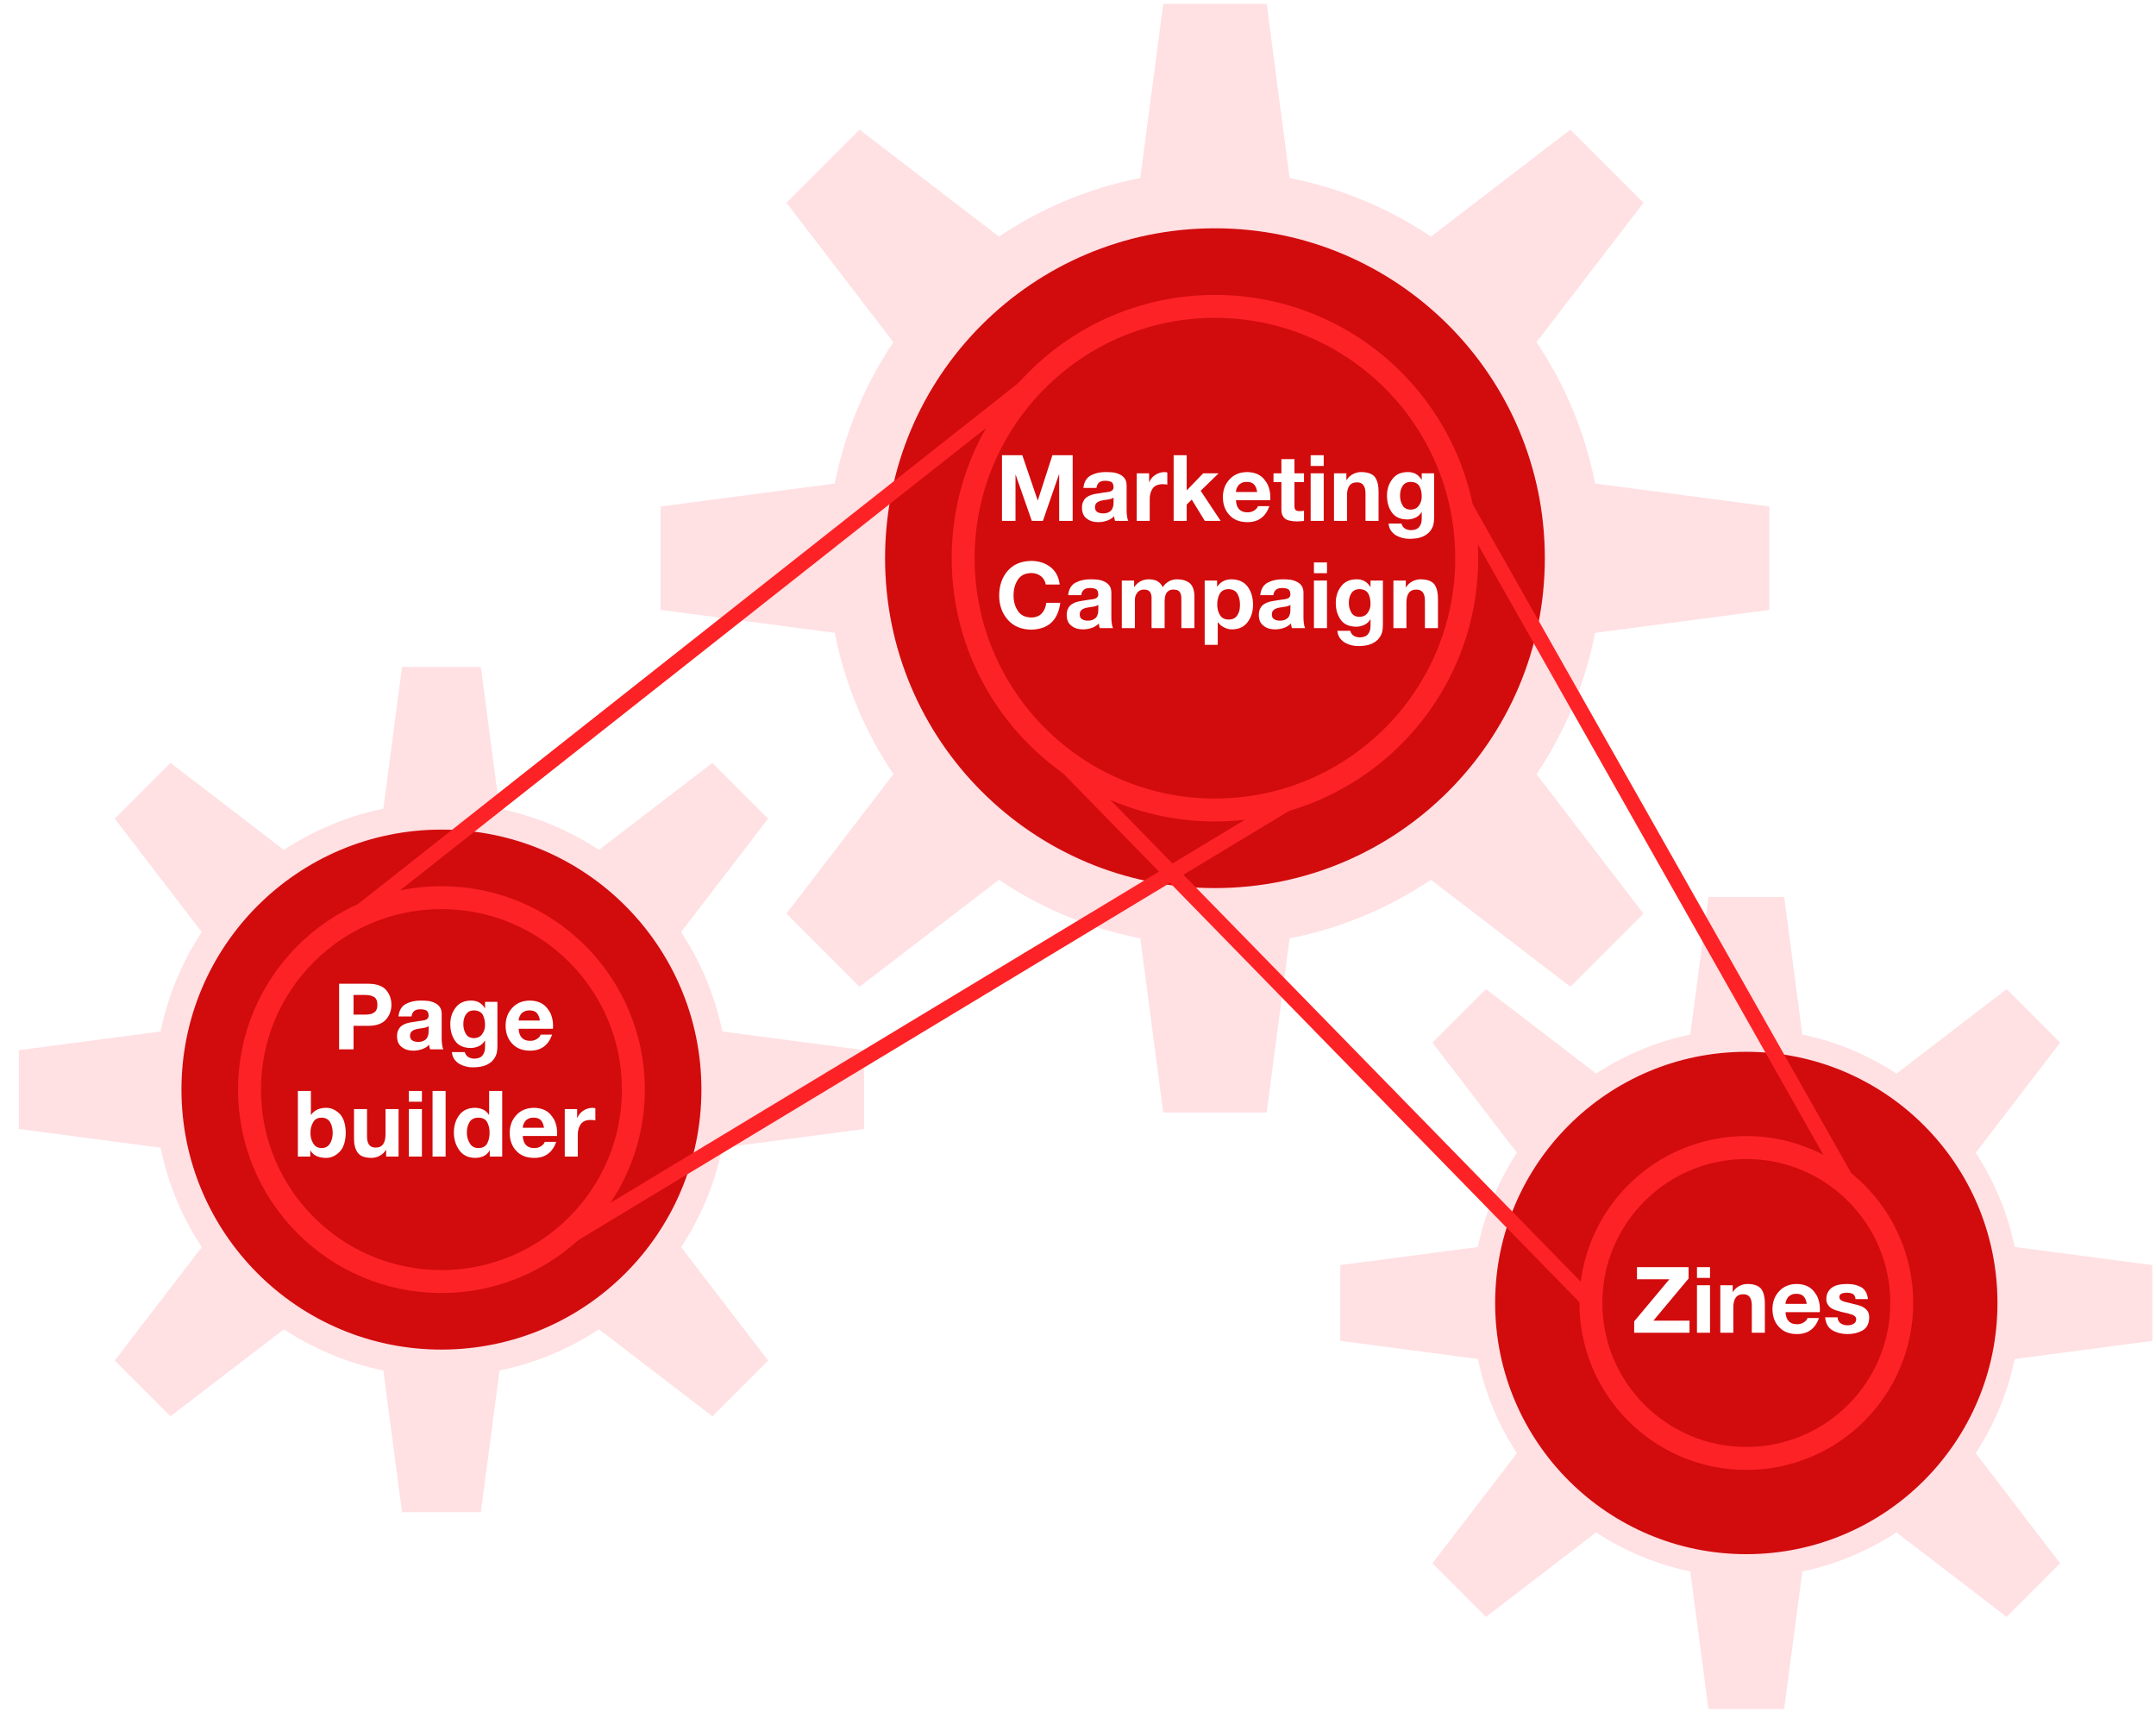 <?xml version="1.0" encoding="UTF-8"?>
<svg width="563px" height="447px" viewBox="0 0 563 447" version="1.1" xmlns="http://www.w3.org/2000/svg" xmlns:xlink="http://www.w3.org/1999/xlink">
    <!-- Generator: Sketch 46.2 (44496) - http://www.bohemiancoding.com/sketch -->
    <title>Group</title>
    <desc>Created with Sketch.</desc>
    <defs>
        <filter x="-0.4%" y="-0.4%" width="101.4%" height="101.1%" filterUnits="objectBoundingBox" id="filter-1">
            <feOffset dx="4" dy="1" in="SourceAlpha" result="shadowOffsetOuter1"></feOffset>
            <feColorMatrix values="0 0 0 0 0   0 0 0 0 0   0 0 0 0 0  0 0 0 0.083 0" type="matrix" in="shadowOffsetOuter1" result="shadowMatrixOuter1"></feColorMatrix>
            <feMerge>
                <feMergeNode in="shadowMatrixOuter1"></feMergeNode>
                <feMergeNode in="SourceGraphic"></feMergeNode>
            </feMerge>
        </filter>
    </defs>
    <g id="Page-1" stroke="none" stroke-width="1" fill="none" fill-rule="evenodd">
        <g id="bg-cover_pc" transform="translate(-673, -19)">
            <g id="Group" filter="url(#filter-1)" transform="translate(673, 19)">
                <g id="Page-1" transform="translate(279.5, 223) scale(-1, 1) translate(-279.5, -223) ">
                    <path d="M175.571,339.222 C175.571,377.102 144.861,407.811 106.981,407.811 C69.102,407.811 38.398,377.102 38.398,339.222 C38.398,301.344 69.102,270.638 106.981,270.638 C144.861,270.638 175.571,301.344 175.571,339.222 Z" id="Stroke-1" stroke="#FFE0E3" stroke-width="6" fill="#D20B0D"></path>
                    <polygon id="Fill-3" fill="#FFE0E3" points="116.866 233.203 97.094 233.203 91.969 272.102 121.994 272.102"></polygon>
                    <polygon id="Fill-5" fill="#FFE0E3" points="97.097 445.246 116.868 445.246 121.994 406.345 91.968 406.345"></polygon>
                    <polygon id="Fill-7" fill="#FFE0E3" points="213.006 349.108 213.006 329.338 174.105 324.213 174.105 354.237"></polygon>
                    <polygon id="Fill-9" fill="#FFE0E3" points="0.963 329.337 0.963 349.111 39.864 354.236 39.864 324.212"></polygon>
                    <polygon id="Fill-11" fill="#FFE0E3" points="188.942 271.246 174.963 257.265 143.827 281.145 165.06 302.376"></polygon>
                    <polygon id="Fill-13" fill="#FFE0E3" points="25.026 407.203 39.006 421.182 70.136 397.301 48.906 376.071"></polygon>
                    <polygon id="Fill-15" fill="#FFE0E3" points="174.963 421.182 188.942 407.2 165.061 376.07 143.828 397.3"></polygon>
                    <polygon id="Fill-17" fill="#FFE0E3" points="39.006 257.266 25.027 271.246 48.905 302.378 70.135 281.148"></polygon>
                    <path d="M339.379,144.749 C339.379,196.466 297.454,238.39 245.74,238.39 C194.024,238.39 152.096,196.466 152.096,144.749 C152.096,93.033 194.024,51.11 245.74,51.11 C297.454,51.11 339.379,93.033 339.379,144.749 Z" id="Stroke-19" stroke="#FFE0E3" stroke-width="15" fill="#D20B0D"></path>
                    <polygon id="Fill-21" fill="#FFE0E3" points="259.233 0 232.239 0 225.24 53.11 266.235 53.11"></polygon>
                    <polygon id="Fill-23" fill="#FFE0E3" points="232.239 289.5 259.236 289.5 266.235 236.389 225.241 236.389"></polygon>
                    <polygon id="Fill-25" fill="#FFE0E3" points="390.488 158.245 390.488 131.252 337.379 124.253 337.379 165.248"></polygon>
                    <polygon id="Fill-27" fill="#FFE0E3" points="100.987 131.253 100.987 158.25 154.093 165.247 154.093 124.254"></polygon>
                    <polygon id="Fill-29" fill="#FFE0E3" points="357.638 51.942 338.551 32.854 296.046 65.458 325.03 94.444"></polygon>
                    <polygon id="Fill-31" fill="#FFE0E3" points="133.837 237.562 152.927 256.646 195.432 224.043 166.448 195.059"></polygon>
                    <polygon id="Fill-33" fill="#FFE0E3" points="338.551 256.647 357.638 237.557 325.03 195.058 296.047 224.042"></polygon>
                    <polygon id="Fill-35" fill="#FFE0E3" points="152.928 32.855 133.838 51.942 166.448 94.444 195.431 65.46"></polygon>
                    <path d="M519.113,283.504 C519.113,322.931 487.152,354.891 447.727,354.891 C408.303,354.891 376.341,322.931 376.341,283.504 C376.341,244.079 408.303,212.12 447.727,212.12 C487.152,212.12 519.113,244.079 519.113,283.504 Z" id="Stroke-37" stroke="#FFE0E3" stroke-width="7" fill="#D20B0D"></path>
                    <polygon id="Fill-39" fill="#FFE0E3" points="458.013 173.157 437.437 173.157 432.1 213.645 463.353 213.645"></polygon>
                    <polygon id="Fill-41" fill="#FFE0E3" points="437.436 393.852 458.015 393.852 463.352 353.365 432.099 353.365"></polygon>
                    <polygon id="Fill-43" fill="#FFE0E3" points="558.075 293.792 558.075 273.215 517.587 267.88 517.587 299.132"></polygon>
                    <polygon id="Fill-45" fill="#FFE0E3" points="337.38 273.216 337.38 293.796 377.865 299.131 377.865 267.879"></polygon>
                    <polygon id="Fill-47" fill="#FFE0E3" points="533.031 212.754 518.48 198.203 486.078 223.059 508.174 245.155"></polygon>
                    <polygon id="Fill-49" fill="#FFE0E3" points="362.421 354.259 376.974 368.808 409.377 343.952 387.281 321.856"></polygon>
                    <polygon id="Fill-51" fill="#FFE0E3" points="518.48 368.808 533.031 354.254 508.174 321.856 486.078 343.952"></polygon>
                    <polygon id="Fill-53" fill="#FFE0E3" points="376.974 198.203 362.421 212.754 387.281 245.155 409.377 223.059"></polygon>
                    <path d="M472.461,239.918 L472.461,239.918 L288.056,94.444 C276.616,84.812 261.859,79.001 245.739,79.001 C209.428,79.001 179.992,108.436 179.992,144.751 C179.992,164.032 188.293,181.374 201.514,193.401 C207.798,199.118 215.201,203.631 223.346,206.582 L421.402,326.157 C421.657,326.315 421.914,326.468 422.171,326.621 L422.189,326.633 C429.67,331.072 438.4,333.629 447.727,333.629 C475.406,333.629 497.848,311.186 497.848,283.505 C497.848,264.821 487.617,248.538 472.461,239.918 Z" id="Stroke-73" stroke="#FC2225" stroke-width="4"></path>
                    <path d="M497.848,283.505 C497.848,311.187 475.405,333.628 447.728,333.628 C420.046,333.628 397.604,311.187 397.604,283.505 C397.604,255.821 420.046,233.383 447.728,233.383 C475.405,233.383 497.848,255.821 497.848,283.505 Z" id="Stroke-75" stroke="#FC2225" stroke-width="6"></path>
                    <path d="M311.487,144.751 C311.487,108.435 282.046,79.002 245.739,79.002 C215.104,79.002 189.358,99.956 182.061,128.319 L79.677,309.194 C71.517,316.618 66.395,327.322 66.395,339.224 C66.395,361.64 84.566,379.812 106.981,379.812 C129.397,379.812 147.571,361.64 147.571,339.224 L289.965,193.4 C303.186,181.373 311.487,164.031 311.487,144.751 Z" id="Stroke-77" stroke="#FC2225" stroke-width="4"></path>
                    <path d="M311.487,144.751 C311.487,181.062 282.046,210.5 245.739,210.5 C209.428,210.5 179.992,181.062 179.992,144.751 C179.992,108.435 209.428,79.002 245.739,79.002 C282.046,79.002 311.487,108.435 311.487,144.751 Z" id="Stroke-79" stroke="#FC2225" stroke-width="6"></path>
                    <path d="M147.571,339.224 C147.571,361.639 129.397,379.812 106.981,379.812 C84.566,379.812 66.395,361.639 66.395,339.224 C66.395,316.807 84.566,298.635 106.981,298.635 C129.397,298.635 147.571,316.807 147.571,339.224 Z" id="Stroke-85" stroke="#FC2225" stroke-width="6"></path>
                </g>
                <path d="M257.652,135 L261.18,135 L261.18,122.977 L261.227,122.977 L265.434,135 L268.34,135 L272.535,122.859 L272.582,122.859 L272.582,135 L276.109,135 L276.109,117.867 L270.812,117.867 L267.016,129.645 L266.969,129.645 L262.961,117.867 L257.652,117.867 L257.652,135 Z M286.785,128.93 C286.48,129.156 286.074,129.309 285.566,129.387 C285.035,129.465 284.496,129.551 283.949,129.645 C283.41,129.73 282.949,129.898 282.566,130.148 C282.145,130.422 281.934,130.863 281.934,131.473 C281.949,132.082 282.168,132.496 282.59,132.715 C282.988,132.941 283.465,133.055 284.02,133.055 C284.691,133.055 285.223,132.934 285.613,132.691 C285.996,132.488 286.266,132.227 286.422,131.906 C286.586,131.586 286.691,131.266 286.738,130.945 C286.77,130.625 286.785,130.375 286.785,130.195 L286.785,128.93 Z M282.32,126.41 L278.91,126.41 C279.074,124.824 279.73,123.727 280.879,123.117 C282.02,122.531 283.309,122.246 284.746,122.262 C285.387,122.262 286.027,122.293 286.668,122.355 C287.309,122.449 287.891,122.625 288.414,122.883 C288.961,123.141 289.395,123.5 289.715,123.961 C290.035,124.438 290.195,125.047 290.195,125.789 L290.195,132.234 C290.195,132.797 290.234,133.328 290.312,133.828 C290.375,134.336 290.48,134.727 290.629,135 L287.172,135 C287.039,134.617 286.957,134.219 286.926,133.805 C286.387,134.344 285.746,134.734 285.004,134.977 C284.285,135.219 283.535,135.34 282.754,135.34 C281.551,135.34 280.559,135.027 279.777,134.402 C278.965,133.809 278.551,132.879 278.535,131.613 C278.535,130.895 278.66,130.313 278.91,129.867 C279.137,129.398 279.449,129.039 279.848,128.789 C280.262,128.5 280.719,128.289 281.219,128.156 C281.711,128.016 282.223,127.914 282.754,127.852 C283.301,127.75 283.812,127.668 284.289,127.605 C284.766,127.559 285.191,127.496 285.566,127.418 C286.363,127.27 286.77,126.867 286.785,126.211 C286.77,125.492 286.555,125.023 286.141,124.805 C285.719,124.625 285.199,124.535 284.582,124.535 C283.238,124.52 282.484,125.145 282.32,126.41 Z M292.832,135 L296.23,135 L296.23,129.41 C296.215,128.27 296.465,127.324 296.98,126.574 C297.488,125.824 298.359,125.441 299.594,125.426 C300.055,125.426 300.465,125.465 300.824,125.543 L300.824,122.379 C300.582,122.301 300.332,122.262 300.074,122.262 C299.223,122.277 298.438,122.516 297.719,122.977 C296.984,123.438 296.449,124.078 296.113,124.898 L296.066,124.898 L296.066,122.59 L292.832,122.59 L292.832,135 Z M302.477,135 L305.887,135 L305.887,130.723 L307.211,129.457 L310.609,135 L314.746,135 L309.531,127.148 L314.219,122.59 L310.188,122.59 L305.887,127.055 L305.887,117.867 L302.477,117.867 L302.477,135 Z M327.695,129.621 L318.742,129.621 C318.859,131.738 319.875,132.789 321.789,132.773 C322.492,132.773 323.094,132.594 323.594,132.234 C324.07,131.922 324.367,131.563 324.484,131.156 L327.484,131.156 C326.477,133.977 324.539,135.371 321.672,135.34 C319.703,135.324 318.168,134.715 317.066,133.512 C315.926,132.324 315.348,130.758 315.332,128.812 C315.348,126.906 315.941,125.344 317.113,124.125 C318.246,122.898 319.766,122.277 321.672,122.262 C323.797,122.293 325.363,123.035 326.371,124.488 C326.629,124.824 326.855,125.184 327.051,125.566 C327.223,125.949 327.367,126.367 327.484,126.82 C327.703,127.711 327.773,128.645 327.695,129.621 Z M318.742,127.465 L324.285,127.465 C324.16,126.598 323.883,125.934 323.453,125.473 C323.031,125.043 322.406,124.828 321.578,124.828 C321.047,124.828 320.605,124.914 320.254,125.086 C319.871,125.266 319.574,125.492 319.363,125.766 C318.949,126.367 318.742,126.934 318.742,127.465 Z M334.023,118.875 L330.613,118.875 L330.613,122.59 L328.551,122.59 L328.551,124.875 L330.613,124.875 L330.613,132.188 C330.613,132.781 330.727,133.27 330.953,133.652 C331.148,134.059 331.43,134.371 331.797,134.59 C332.164,134.801 332.586,134.938 333.062,135 C333.531,135.094 334.02,135.141 334.527,135.141 C335.246,135.141 335.91,135.102 336.52,135.023 L336.52,132.363 C336.168,132.426 335.816,132.457 335.465,132.457 C334.902,132.473 334.52,132.375 334.316,132.164 C334.105,131.961 334.008,131.578 334.023,131.016 L334.023,124.875 L336.52,124.875 L336.52,122.59 L334.023,122.59 L334.023,118.875 Z M338.254,135 L341.664,135 L341.664,122.59 L338.254,122.59 L338.254,135 Z M341.664,117.867 L338.254,117.867 L338.254,120.668 L341.664,120.668 L341.664,117.867 Z M344.348,135 L347.746,135 L347.746,128.496 C347.715,126.098 348.598,124.914 350.395,124.945 C351.879,124.945 352.605,125.961 352.574,127.992 L352.574,135 L355.984,135 L355.984,127.371 C356,125.801 355.703,124.559 355.094,123.645 C354.437,122.738 353.223,122.277 351.449,122.262 C350.715,122.262 350.02,122.43 349.363,122.766 C348.676,123.102 348.105,123.621 347.652,124.324 L347.582,124.324 L347.582,122.59 L344.348,122.59 L344.348,135 Z M370.492,122.59 L370.492,134.203 C370.492,134.719 370.438,135.281 370.328,135.891 C370.187,136.516 369.891,137.121 369.438,137.707 C368.992,138.27 368.344,138.742 367.492,139.125 C366.648,139.492 365.508,139.684 364.07,139.699 C362.789,139.699 361.594,139.387 360.484,138.762 C359.977,138.426 359.547,138.012 359.195,137.52 C358.859,137.004 358.66,136.402 358.598,135.715 L361.973,135.715 C362.152,136.34 362.473,136.781 362.934,137.039 C363.387,137.297 363.914,137.426 364.516,137.426 C365.477,137.41 366.184,137.113 366.637,136.535 C367.066,135.988 367.273,135.262 367.258,134.355 L367.258,132.715 L367.211,132.715 C366.844,133.355 366.324,133.836 365.652,134.156 C364.965,134.477 364.242,134.637 363.484,134.637 C361.648,134.621 360.305,134.008 359.453,132.797 C358.609,131.609 358.188,130.145 358.188,128.402 C358.188,126.738 358.652,125.305 359.582,124.102 C360.473,122.906 361.781,122.293 363.508,122.262 C365.156,122.223 366.391,122.887 367.211,124.254 L367.258,124.254 L367.258,122.59 L370.492,122.59 Z M364.352,132.07 C365.328,132.055 366.055,131.695 366.531,130.992 C367.016,130.336 367.258,129.551 367.258,128.637 C367.258,127.598 367.059,126.703 366.66,125.953 C366.207,125.219 365.438,124.844 364.352,124.828 C363.406,124.844 362.711,125.195 362.266,125.883 C361.82,126.555 361.598,127.379 361.598,128.355 C361.582,129.285 361.781,130.117 362.195,130.852 C362.609,131.648 363.328,132.055 364.352,132.07 Z M272.723,151.621 C272.473,149.621 271.656,148.094 270.273,147.039 C268.914,146 267.27,145.473 265.34,145.457 C262.684,145.488 260.617,146.352 259.141,148.047 C257.672,149.742 256.93,151.895 256.914,154.504 C256.93,157.035 257.672,159.133 259.141,160.797 C260.617,162.508 262.684,163.379 265.34,163.41 C269.754,163.293 272.266,160.957 272.875,156.402 L269.219,156.402 C269.078,157.551 268.688,158.469 268.047,159.156 C267.391,159.859 266.488,160.219 265.34,160.234 C263.676,160.203 262.48,159.605 261.754,158.441 C261.02,157.285 260.66,155.973 260.676,154.504 C260.66,152.934 261.02,151.574 261.754,150.426 C262.48,149.254 263.676,148.652 265.34,148.621 C266.293,148.637 267.125,148.918 267.836,149.465 C268.523,150.027 268.937,150.746 269.078,151.621 L272.723,151.621 Z M282.801,156.93 C282.496,157.156 282.09,157.309 281.582,157.387 C281.051,157.465 280.512,157.551 279.965,157.645 C279.426,157.73 278.965,157.898 278.582,158.148 C278.16,158.422 277.949,158.863 277.949,159.473 C277.965,160.082 278.184,160.496 278.605,160.715 C279.004,160.941 279.48,161.055 280.035,161.055 C280.707,161.055 281.238,160.934 281.629,160.691 C282.012,160.488 282.281,160.227 282.438,159.906 C282.602,159.586 282.707,159.266 282.754,158.945 C282.785,158.625 282.801,158.375 282.801,158.195 L282.801,156.93 Z M278.336,154.41 L274.926,154.41 C275.09,152.824 275.746,151.727 276.895,151.117 C278.035,150.531 279.324,150.246 280.762,150.262 C281.402,150.262 282.043,150.293 282.684,150.355 C283.324,150.449 283.906,150.625 284.43,150.883 C284.977,151.141 285.41,151.5 285.73,151.961 C286.051,152.438 286.211,153.047 286.211,153.789 L286.211,160.234 C286.211,160.797 286.25,161.328 286.328,161.828 C286.391,162.336 286.496,162.727 286.645,163 L283.188,163 C283.055,162.617 282.973,162.219 282.941,161.805 C282.402,162.344 281.762,162.734 281.02,162.977 C280.301,163.219 279.551,163.34 278.77,163.34 C277.566,163.34 276.574,163.027 275.793,162.402 C274.98,161.809 274.566,160.879 274.551,159.613 C274.551,158.895 274.676,158.313 274.926,157.867 C275.152,157.398 275.465,157.039 275.863,156.789 C276.277,156.5 276.734,156.289 277.234,156.156 C277.727,156.016 278.238,155.914 278.77,155.852 C279.316,155.75 279.828,155.668 280.305,155.605 C280.781,155.559 281.207,155.496 281.582,155.418 C282.379,155.27 282.785,154.867 282.801,154.211 C282.785,153.492 282.57,153.023 282.156,152.805 C281.734,152.625 281.215,152.535 280.598,152.535 C279.254,152.52 278.5,153.145 278.336,154.41 Z M288.941,163 L292.352,163 L292.352,155.805 C292.352,155.18 292.445,154.684 292.633,154.316 C292.813,153.934 293.02,153.645 293.254,153.449 C293.496,153.238 293.754,153.102 294.027,153.039 C294.27,152.977 294.477,152.945 294.648,152.945 C295.195,152.945 295.613,153.031 295.902,153.203 C296.191,153.383 296.391,153.625 296.5,153.93 C296.625,154.219 296.695,154.547 296.711,154.914 L296.711,163 L300.121,163 L300.121,156.086 C300.121,155.672 300.152,155.273 300.215,154.891 C300.277,154.523 300.391,154.195 300.555,153.906 C300.727,153.617 300.965,153.383 301.27,153.203 C301.559,153.031 301.937,152.945 302.406,152.945 C302.898,152.945 303.289,153.016 303.578,153.156 C303.867,153.32 304.074,153.539 304.199,153.812 C304.348,154.078 304.438,154.398 304.469,154.773 C304.484,155.141 304.492,155.539 304.492,155.969 L304.492,163 L307.902,163 L307.902,154.691 C307.887,153.098 307.469,151.949 306.648,151.246 C305.805,150.59 304.711,150.262 303.367,150.262 C302.5,150.277 301.754,150.477 301.129,150.859 C300.488,151.258 299.984,151.746 299.617,152.324 C299.281,151.59 298.793,151.051 298.152,150.707 C297.512,150.41 296.793,150.262 295.996,150.262 C294.379,150.277 293.113,150.949 292.199,152.277 L292.152,152.277 L292.152,150.59 L288.941,150.59 L288.941,163 Z M310.586,167.371 L310.586,150.59 L313.82,150.59 L313.82,152.172 L313.867,152.172 C314.75,150.898 315.984,150.262 317.57,150.262 C319.5,150.293 320.93,150.957 321.859,152.254 C322.758,153.527 323.207,155.086 323.207,156.93 C323.207,158.641 322.758,160.113 321.859,161.348 C320.945,162.645 319.578,163.309 317.758,163.34 C317.008,163.34 316.313,163.172 315.672,162.836 C315.016,162.516 314.469,162.059 314.031,161.465 L313.984,161.465 L313.984,167.371 L310.586,167.371 Z M316.844,160.773 C317.961,160.758 318.738,160.348 319.176,159.543 C319.41,159.176 319.578,158.754 319.68,158.277 C319.758,157.809 319.797,157.328 319.797,156.836 C319.797,155.812 319.582,154.891 319.152,154.07 C318.684,153.273 317.906,152.859 316.82,152.828 C315.734,152.844 314.965,153.25 314.512,154.047 C314.066,154.852 313.852,155.781 313.867,156.836 C313.852,157.875 314.074,158.777 314.535,159.543 C314.988,160.348 315.758,160.758 316.844,160.773 Z M332.969,156.93 C332.664,157.156 332.258,157.309 331.75,157.387 C331.219,157.465 330.68,157.551 330.133,157.645 C329.594,157.73 329.133,157.898 328.75,158.148 C328.328,158.422 328.117,158.863 328.117,159.473 C328.133,160.082 328.352,160.496 328.773,160.715 C329.172,160.941 329.648,161.055 330.203,161.055 C330.875,161.055 331.406,160.934 331.797,160.691 C332.18,160.488 332.449,160.227 332.605,159.906 C332.77,159.586 332.875,159.266 332.922,158.945 C332.953,158.625 332.969,158.375 332.969,158.195 L332.969,156.93 Z M328.504,154.41 L325.094,154.41 C325.258,152.824 325.914,151.727 327.062,151.117 C328.203,150.531 329.492,150.246 330.93,150.262 C331.57,150.262 332.211,150.293 332.852,150.355 C333.492,150.449 334.074,150.625 334.598,150.883 C335.145,151.141 335.578,151.5 335.898,151.961 C336.219,152.438 336.379,153.047 336.379,153.789 L336.379,160.234 C336.379,160.797 336.418,161.328 336.496,161.828 C336.559,162.336 336.664,162.727 336.812,163 L333.355,163 C333.223,162.617 333.141,162.219 333.109,161.805 C332.57,162.344 331.93,162.734 331.188,162.977 C330.469,163.219 329.719,163.34 328.938,163.34 C327.734,163.34 326.742,163.027 325.961,162.402 C325.148,161.809 324.734,160.879 324.719,159.613 C324.719,158.895 324.844,158.313 325.094,157.867 C325.32,157.398 325.633,157.039 326.031,156.789 C326.445,156.5 326.902,156.289 327.402,156.156 C327.895,156.016 328.406,155.914 328.938,155.852 C329.484,155.75 329.996,155.668 330.473,155.605 C330.949,155.559 331.375,155.496 331.75,155.418 C332.547,155.27 332.953,154.867 332.969,154.211 C332.953,153.492 332.738,153.023 332.324,152.805 C331.902,152.625 331.383,152.535 330.766,152.535 C329.422,152.52 328.668,153.145 328.504,154.41 Z M339.109,163 L342.52,163 L342.52,150.59 L339.109,150.59 L339.109,163 Z M342.52,145.867 L339.109,145.867 L339.109,148.668 L342.52,148.668 L342.52,145.867 Z M357.121,150.59 L357.121,162.203 C357.121,162.719 357.066,163.281 356.957,163.891 C356.816,164.516 356.52,165.121 356.066,165.707 C355.621,166.27 354.973,166.742 354.121,167.125 C353.277,167.492 352.137,167.684 350.699,167.699 C349.418,167.699 348.223,167.387 347.113,166.762 C346.605,166.426 346.176,166.012 345.824,165.52 C345.488,165.004 345.289,164.402 345.227,163.715 L348.602,163.715 C348.781,164.34 349.102,164.781 349.562,165.039 C350.016,165.297 350.543,165.426 351.145,165.426 C352.105,165.41 352.812,165.113 353.266,164.535 C353.695,163.988 353.902,163.262 353.887,162.355 L353.887,160.715 L353.84,160.715 C353.473,161.355 352.953,161.836 352.281,162.156 C351.594,162.477 350.871,162.637 350.113,162.637 C348.277,162.621 346.934,162.008 346.082,160.797 C345.238,159.609 344.816,158.145 344.816,156.402 C344.816,154.738 345.281,153.305 346.211,152.102 C347.102,150.906 348.41,150.293 350.137,150.262 C351.785,150.223 353.02,150.887 353.84,152.254 L353.887,152.254 L353.887,150.59 L357.121,150.59 Z M350.98,160.07 C351.957,160.055 352.684,159.695 353.16,158.992 C353.645,158.336 353.887,157.551 353.887,156.637 C353.887,155.598 353.688,154.703 353.289,153.953 C352.836,153.219 352.066,152.844 350.98,152.828 C350.035,152.844 349.34,153.195 348.895,153.883 C348.449,154.555 348.227,155.379 348.227,156.355 C348.211,157.285 348.41,158.117 348.824,158.852 C349.238,159.648 349.957,160.055 350.98,160.07 Z M359.863,163 L363.262,163 L363.262,156.496 C363.23,154.098 364.113,152.914 365.91,152.945 C367.395,152.945 368.121,153.961 368.09,155.992 L368.09,163 L371.5,163 L371.5,155.371 C371.516,153.801 371.219,152.559 370.609,151.645 C369.953,150.738 368.738,150.277 366.965,150.262 C366.23,150.262 365.535,150.43 364.879,150.766 C364.191,151.102 363.621,151.621 363.168,152.324 L363.098,152.324 L363.098,150.59 L359.863,150.59 L359.863,163 Z" id="Marketing-Campaign" fill="#FFFFFF"></path>
                <path d="M84.549,273 L84.549,255.867 L92.283,255.867 C94.393,255.898 95.92,256.457 96.865,257.543 C97.764,258.629 98.213,259.902 98.213,261.363 C98.213,262.801 97.764,264.055 96.865,265.125 C95.92,266.25 94.393,266.828 92.283,266.859 L88.322,266.859 L88.322,273 L84.549,273 Z M88.322,258.797 L88.322,263.93 L91.252,263.93 C91.713,263.93 92.143,263.898 92.541,263.836 C92.939,263.773 93.283,263.645 93.572,263.449 C94.213,263.113 94.541,262.418 94.557,261.363 C94.541,260.293 94.213,259.59 93.572,259.254 C92.947,258.934 92.174,258.781 91.252,258.797 L88.322,258.797 Z M107.928,266.93 C107.623,267.156 107.217,267.309 106.709,267.387 C106.178,267.465 105.639,267.551 105.092,267.645 C104.553,267.73 104.092,267.898 103.709,268.148 C103.287,268.422 103.076,268.863 103.076,269.473 C103.092,270.082 103.311,270.496 103.732,270.715 C104.131,270.941 104.607,271.055 105.162,271.055 C105.834,271.055 106.365,270.934 106.756,270.691 C107.139,270.488 107.408,270.227 107.564,269.906 C107.729,269.586 107.834,269.266 107.881,268.945 C107.912,268.625 107.928,268.375 107.928,268.195 L107.928,266.93 Z M103.463,264.41 L100.053,264.41 C100.217,262.824 100.873,261.727 102.021,261.117 C103.162,260.531 104.451,260.246 105.889,260.262 C106.529,260.262 107.17,260.293 107.811,260.355 C108.451,260.449 109.033,260.625 109.557,260.883 C110.104,261.141 110.537,261.5 110.857,261.961 C111.178,262.438 111.338,263.047 111.338,263.789 L111.338,270.234 C111.338,270.797 111.377,271.328 111.455,271.828 C111.518,272.336 111.623,272.727 111.771,273 L108.314,273 C108.182,272.617 108.1,272.219 108.068,271.805 C107.529,272.344 106.889,272.734 106.146,272.977 C105.428,273.219 104.678,273.34 103.896,273.34 C102.693,273.34 101.701,273.027 100.92,272.402 C100.107,271.809 99.693,270.879 99.678,269.613 C99.678,268.895 99.803,268.313 100.053,267.867 C100.279,267.398 100.592,267.039 100.99,266.789 C101.404,266.5 101.861,266.289 102.361,266.156 C102.854,266.016 103.365,265.914 103.896,265.852 C104.443,265.75 104.955,265.668 105.432,265.605 C105.908,265.559 106.334,265.496 106.709,265.418 C107.506,265.27 107.912,264.867 107.928,264.211 C107.912,263.492 107.697,263.023 107.283,262.805 C106.861,262.625 106.342,262.535 105.725,262.535 C104.381,262.52 103.627,263.145 103.463,264.41 Z M125.893,260.59 L125.893,272.203 C125.893,272.719 125.838,273.281 125.729,273.891 C125.588,274.516 125.291,275.121 124.838,275.707 C124.393,276.27 123.744,276.742 122.893,277.125 C122.049,277.492 120.908,277.684 119.471,277.699 C118.189,277.699 116.994,277.387 115.885,276.762 C115.377,276.426 114.947,276.012 114.596,275.52 C114.26,275.004 114.061,274.402 113.998,273.715 L117.373,273.715 C117.553,274.34 117.873,274.781 118.334,275.039 C118.787,275.297 119.314,275.426 119.916,275.426 C120.877,275.41 121.584,275.113 122.037,274.535 C122.467,273.988 122.674,273.262 122.658,272.355 L122.658,270.715 L122.611,270.715 C122.244,271.355 121.725,271.836 121.053,272.156 C120.365,272.477 119.643,272.637 118.885,272.637 C117.049,272.621 115.705,272.008 114.854,270.797 C114.01,269.609 113.588,268.145 113.588,266.402 C113.588,264.738 114.053,263.305 114.982,262.102 C115.873,260.906 117.182,260.293 118.908,260.262 C120.557,260.223 121.791,260.887 122.611,262.254 L122.658,262.254 L122.658,260.59 L125.893,260.59 Z M119.752,270.07 C120.729,270.055 121.455,269.695 121.932,268.992 C122.416,268.336 122.658,267.551 122.658,266.637 C122.658,265.598 122.459,264.703 122.061,263.953 C121.607,263.219 120.838,262.844 119.752,262.828 C118.807,262.844 118.111,263.195 117.666,263.883 C117.221,264.555 116.998,265.379 116.998,266.355 C116.982,267.285 117.182,268.117 117.596,268.852 C118.01,269.648 118.729,270.055 119.752,270.07 Z M140.389,267.621 L131.436,267.621 C131.553,269.738 132.568,270.789 134.482,270.773 C135.186,270.773 135.787,270.594 136.287,270.234 C136.764,269.922 137.061,269.563 137.178,269.156 L140.178,269.156 C139.17,271.977 137.232,273.371 134.365,273.34 C132.396,273.324 130.861,272.715 129.76,271.512 C128.619,270.324 128.041,268.758 128.025,266.812 C128.041,264.906 128.635,263.344 129.807,262.125 C130.939,260.898 132.459,260.277 134.365,260.262 C136.49,260.293 138.057,261.035 139.064,262.488 C139.322,262.824 139.549,263.184 139.744,263.566 C139.916,263.949 140.061,264.367 140.178,264.82 C140.396,265.711 140.467,266.645 140.389,267.621 Z M131.436,265.465 L136.979,265.465 C136.854,264.598 136.576,263.934 136.146,263.473 C135.725,263.043 135.1,262.828 134.271,262.828 C133.74,262.828 133.299,262.914 132.947,263.086 C132.564,263.266 132.268,263.492 132.057,263.766 C131.643,264.367 131.436,264.934 131.436,265.465 Z M73.785,301 L73.785,283.867 L77.184,283.867 L77.184,290.102 L77.23,290.102 C77.684,289.461 78.254,288.988 78.941,288.684 C79.629,288.402 80.363,288.262 81.145,288.262 C82.457,288.262 83.633,288.773 84.672,289.797 C85.711,290.852 86.25,292.516 86.289,294.789 C86.25,297.055 85.711,298.711 84.672,299.758 C83.633,300.813 82.457,301.34 81.145,301.34 C80.238,301.34 79.43,301.188 78.719,300.883 C78.016,300.578 77.465,300.09 77.066,299.418 L77.02,299.418 L77.02,301 L73.785,301 Z M82.879,294.812 C82.879,293.719 82.652,292.781 82.199,292 C81.723,291.234 80.98,290.844 79.973,290.828 C78.965,290.844 78.238,291.234 77.793,292 C77.309,292.781 77.066,293.719 77.066,294.812 C77.066,295.883 77.309,296.793 77.793,297.543 C78.238,298.348 78.965,298.758 79.973,298.773 C80.98,298.758 81.723,298.348 82.199,297.543 C82.652,296.793 82.879,295.883 82.879,294.812 Z M100.082,288.59 L96.672,288.59 L96.672,295.094 C96.688,297.508 95.809,298.691 94.035,298.645 C92.543,298.645 91.812,297.629 91.844,295.598 L91.844,288.59 L88.445,288.59 L88.445,296.219 C88.43,297.773 88.738,299.008 89.371,299.922 C90.012,300.852 91.215,301.324 92.98,301.34 C93.715,301.34 94.426,301.164 95.113,300.812 C95.77,300.477 96.32,299.965 96.766,299.277 L96.836,299.277 L96.836,301 L100.082,301 L100.082,288.59 Z M102.766,301 L106.176,301 L106.176,288.59 L102.766,288.59 L102.766,301 Z M106.176,283.867 L102.766,283.867 L102.766,286.668 L106.176,286.668 L106.176,283.867 Z M108.953,301 L112.363,301 L112.363,283.867 L108.953,283.867 L108.953,301 Z M123.895,301 L123.895,299.418 L123.848,299.418 C123.449,300.09 122.922,300.578 122.266,300.883 C121.609,301.188 120.883,301.34 120.086,301.34 C118.211,301.309 116.816,300.621 115.902,299.277 C114.98,297.98 114.52,296.449 114.52,294.684 C114.52,292.941 114.98,291.445 115.902,290.195 C116.816,288.937 118.184,288.293 120.004,288.262 C120.762,288.262 121.469,288.41 122.125,288.707 C122.766,289.012 123.285,289.477 123.684,290.102 L123.73,290.102 L123.73,283.867 L127.141,283.867 L127.141,301 L123.895,301 Z M123.848,294.766 C123.848,293.719 123.641,292.805 123.227,292.023 C122.781,291.242 122.012,290.844 120.918,290.828 C119.832,290.844 119.059,291.242 118.598,292.023 C118.129,292.789 117.902,293.711 117.918,294.789 C117.918,295.797 118.16,296.691 118.645,297.473 C119.121,298.324 119.879,298.758 120.918,298.773 C122.043,298.758 122.82,298.34 123.25,297.52 C123.648,296.738 123.848,295.82 123.848,294.766 Z M141.461,295.621 L132.508,295.621 C132.625,297.738 133.641,298.789 135.555,298.773 C136.258,298.773 136.859,298.594 137.359,298.234 C137.836,297.922 138.133,297.563 138.25,297.156 L141.25,297.156 C140.242,299.977 138.305,301.371 135.438,301.34 C133.469,301.324 131.934,300.715 130.832,299.512 C129.691,298.324 129.113,296.758 129.098,294.812 C129.113,292.906 129.707,291.344 130.879,290.125 C132.012,288.898 133.531,288.277 135.438,288.262 C137.563,288.293 139.129,289.035 140.137,290.488 C140.395,290.824 140.621,291.184 140.816,291.566 C140.988,291.949 141.133,292.367 141.25,292.82 C141.469,293.711 141.539,294.645 141.461,295.621 Z M132.508,293.465 L138.051,293.465 C137.926,292.598 137.648,291.934 137.219,291.473 C136.797,291.043 136.172,290.828 135.344,290.828 C134.812,290.828 134.371,290.914 134.02,291.086 C133.637,291.266 133.34,291.492 133.129,291.766 C132.715,292.367 132.508,292.934 132.508,293.465 Z M143.477,301 L146.875,301 L146.875,295.41 C146.859,294.27 147.109,293.324 147.625,292.574 C148.133,291.824 149.004,291.441 150.238,291.426 C150.699,291.426 151.109,291.465 151.469,291.543 L151.469,288.379 C151.227,288.301 150.977,288.262 150.719,288.262 C149.867,288.277 149.082,288.516 148.363,288.977 C147.629,289.438 147.094,290.078 146.758,290.898 L146.711,290.898 L146.711,288.59 L143.477,288.59 L143.477,301 Z" id="Page-builder" fill="#FFFFFF"></path>
                <path d="M422.738,347 L437.188,347 L437.188,343.836 L427.754,343.836 L436.941,332.844 L436.941,329.867 L423.465,329.867 L423.465,333.031 L431.926,333.031 L422.738,344.023 L422.738,347 Z M439.133,347 L442.543,347 L442.543,334.59 L439.133,334.59 L439.133,347 Z M442.543,329.867 L439.133,329.867 L439.133,332.668 L442.543,332.668 L442.543,329.867 Z M445.227,347 L448.625,347 L448.625,340.496 C448.594,338.098 449.477,336.914 451.273,336.945 C452.758,336.945 453.484,337.961 453.453,339.992 L453.453,347 L456.863,347 L456.863,339.371 C456.879,337.801 456.582,336.559 455.973,335.645 C455.316,334.738 454.102,334.277 452.328,334.262 C451.594,334.262 450.898,334.43 450.242,334.766 C449.555,335.102 448.984,335.621 448.531,336.324 L448.461,336.324 L448.461,334.59 L445.227,334.59 L445.227,347 Z M471.207,341.621 L462.254,341.621 C462.371,343.738 463.387,344.789 465.301,344.773 C466.004,344.773 466.605,344.594 467.105,344.234 C467.582,343.922 467.879,343.563 467.996,343.156 L470.996,343.156 C469.988,345.977 468.051,347.371 465.184,347.34 C463.215,347.324 461.68,346.715 460.578,345.512 C459.437,344.324 458.859,342.758 458.844,340.812 C458.859,338.906 459.453,337.344 460.625,336.125 C461.758,334.898 463.277,334.277 465.184,334.262 C467.309,334.293 468.875,335.035 469.883,336.488 C470.141,336.824 470.367,337.184 470.562,337.566 C470.734,337.949 470.879,338.367 470.996,338.82 C471.215,339.711 471.285,340.645 471.207,341.621 Z M462.254,339.465 L467.797,339.465 C467.672,338.598 467.395,337.934 466.965,337.473 C466.543,337.043 465.918,336.828 465.09,336.828 C464.559,336.828 464.117,336.914 463.766,337.086 C463.383,337.266 463.086,337.492 462.875,337.766 C462.461,338.367 462.254,338.934 462.254,339.465 Z M472.613,342.969 C472.746,344.57 473.379,345.699 474.512,346.355 C475.652,347.012 476.965,347.34 478.449,347.34 C479.918,347.34 481.223,347.027 482.363,346.402 C483.496,345.746 484.078,344.617 484.109,343.016 C484.109,342.437 484.008,341.949 483.805,341.551 C483.578,341.152 483.281,340.824 482.914,340.566 C482.547,340.293 482.129,340.078 481.66,339.922 C481.184,339.758 480.688,339.629 480.172,339.535 C479.695,339.41 479.234,339.289 478.789,339.172 C478.32,339.078 477.902,338.977 477.535,338.867 C477.168,338.75 476.871,338.598 476.645,338.41 C476.426,338.215 476.316,337.973 476.316,337.684 C476.332,337.191 476.555,336.875 476.984,336.734 C477.398,336.602 477.809,336.535 478.215,336.535 C478.848,336.535 479.383,336.641 479.82,336.852 C480.234,337.109 480.473,337.562 480.535,338.211 L483.781,338.211 C483.617,336.711 483.016,335.664 481.977,335.07 C480.937,334.516 479.715,334.246 478.309,334.262 C477.652,334.262 477.004,334.316 476.363,334.426 C475.723,334.535 475.145,334.742 474.629,335.047 C474.121,335.336 473.715,335.746 473.41,336.277 C473.074,336.801 472.906,337.457 472.906,338.246 C472.906,338.77 473.027,339.215 473.27,339.582 C473.488,339.965 473.781,340.285 474.148,340.543 C474.523,340.785 474.949,340.984 475.426,341.141 C475.668,341.227 475.906,341.293 476.141,341.34 C476.367,341.402 476.602,341.473 476.844,341.551 C478.07,341.793 479.031,342.043 479.727,342.301 C480.383,342.566 480.711,342.957 480.711,343.473 C480.688,344.066 480.438,344.473 479.961,344.691 C479.5,344.949 479.004,345.07 478.473,345.055 C477.785,345.055 477.184,344.887 476.668,344.551 C476.176,344.23 475.906,343.703 475.859,342.969 L472.613,342.969 Z" id="Zines" fill="#FFFFFF"></path>
            </g>
        </g>
    </g>
</svg>
